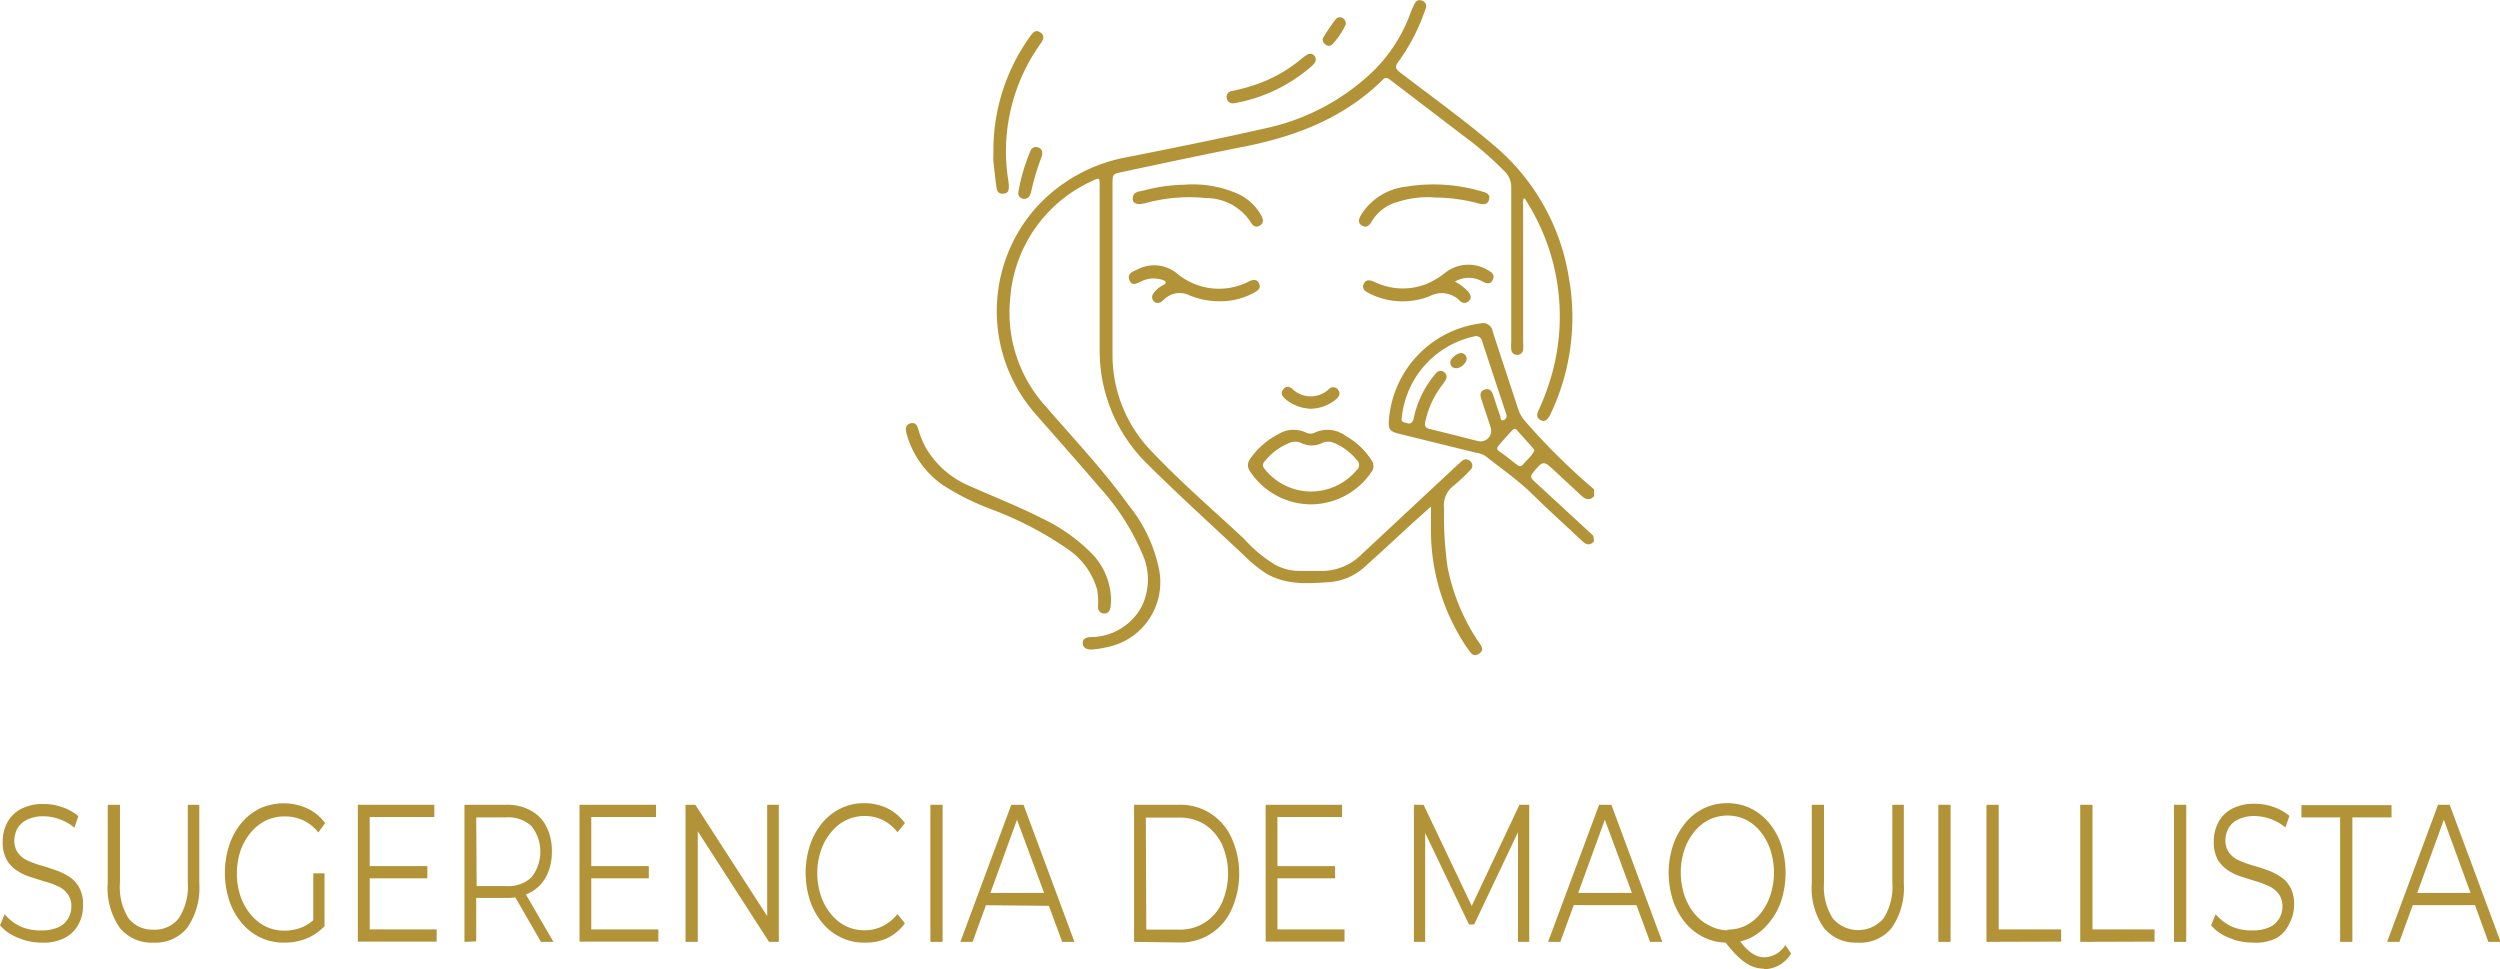 <svg xmlns="http://www.w3.org/2000/svg" viewBox="0 0 204.22 79.17"><defs><style>.cls-1{fill:#b29338;}</style></defs><g id="Capa_2" data-name="Capa 2"><g id="Capa_1-2" data-name="Capa 1"><path class="cls-1" d="M3.38,77a4.83,4.83,0,0,1-1.94-.41,3.64,3.64,0,0,1-1.44-1l.38-.91a3.84,3.84,0,0,0,1.29,1A3.89,3.89,0,0,0,3.38,76a3.27,3.27,0,0,0,1.4-.26,1.74,1.74,0,0,0,.79-.72,1.92,1.92,0,0,0,.26-1,1.64,1.64,0,0,0-.31-1,2,2,0,0,0-.8-.63A6.34,6.34,0,0,0,3.63,72l-1.2-.38a4.33,4.33,0,0,1-1.1-.54,2.51,2.51,0,0,1-.8-.88,2.92,2.92,0,0,1-.31-1.45,3.26,3.26,0,0,1,.36-1.53,2.69,2.69,0,0,1,1.1-1.12,3.82,3.82,0,0,1,1.9-.42,4.46,4.46,0,0,1,1.52.26,4.1,4.1,0,0,1,1.3.73l-.32.94a4,4,0,0,0-1.25-.7,3.88,3.88,0,0,0-1.27-.23,3,3,0,0,0-1.35.28,1.85,1.85,0,0,0-.79.72,2.22,2.22,0,0,0-.25,1,1.64,1.64,0,0,0,.31,1,2,2,0,0,0,.8.63,9.38,9.38,0,0,0,1.1.4c.4.11.8.24,1.19.38a5.11,5.11,0,0,1,1.1.54,2.48,2.48,0,0,1,.8.87A2.82,2.82,0,0,1,6.78,74a3.1,3.1,0,0,1-.37,1.51A2.66,2.66,0,0,1,5.3,76.61,3.79,3.79,0,0,1,3.38,77Z"></path><path class="cls-1" d="M12.54,77A3.33,3.33,0,0,1,9.8,75.81a5.67,5.67,0,0,1-1-3.65V65.74h1v6.37A4.77,4.77,0,0,0,10.49,75a2.43,2.43,0,0,0,2,.94A2.47,2.47,0,0,0,14.61,75a4.77,4.77,0,0,0,.73-2.93V65.74h.94v6.42a5.73,5.73,0,0,1-1,3.65A3.33,3.33,0,0,1,12.54,77Z"></path><path class="cls-1" d="M23.17,77a4.29,4.29,0,0,1-1.92-.43,4.59,4.59,0,0,1-1.52-1.19,5.57,5.57,0,0,1-1-1.81,7.34,7.34,0,0,1,0-4.54,5.51,5.51,0,0,1,1-1.81,4.59,4.59,0,0,1,1.52-1.19,4.68,4.68,0,0,1,3.83,0,3.82,3.82,0,0,1,1.48,1.21L26,68a3.34,3.34,0,0,0-1.26-1,3.55,3.55,0,0,0-1.49-.31,3.49,3.49,0,0,0-1.55.35,3.74,3.74,0,0,0-1.24,1,4.78,4.78,0,0,0-.82,1.47,6,6,0,0,0,0,3.69,4.72,4.72,0,0,0,.82,1.48,3.77,3.77,0,0,0,1.24,1,3.44,3.44,0,0,0,1.54.34,3.72,3.72,0,0,0,1.48-.29,3.38,3.38,0,0,0,1.28-1l.54.89A4.25,4.25,0,0,1,25,76.68,4.73,4.73,0,0,1,23.17,77Zm2.42-1.57V71.34h.92v4.27Z"></path><path class="cls-1" d="M30.2,75.92h5.47v1H29.23V65.74h6.25v1H30.2Zm-.11-5.17h4.82v1H30.09Z"></path><path class="cls-1" d="M37.94,76.94V65.74h3.4a4,4,0,0,1,2,.46,3.08,3.08,0,0,1,1.29,1.31,4.4,4.4,0,0,1,.45,2.07,4.33,4.33,0,0,1-.45,2,3.08,3.08,0,0,1-1.29,1.31,4,4,0,0,1-2,.46H38.47l.43-.54v4.09Zm1-4-.43-.56h2.85a2.74,2.74,0,0,0,2.07-.73,3.39,3.39,0,0,0,0-4.15,2.74,2.74,0,0,0-2.07-.73H38.47l.43-.56Zm5.25,4-2.34-4.06h1l2.36,4.06Z"></path><path class="cls-1" d="M48.3,75.92h5.48v1H47.34V65.74h6.25v1H48.3Zm-.1-5.17H53v1H48.2Z"></path><path class="cls-1" d="M56,76.94V65.74h.8l6.28,9.73h-.41V65.74h.95v11.2h-.8l-6.27-9.73H57v9.73Z"></path><path class="cls-1" d="M70.58,77a4.18,4.18,0,0,1-1.9-.43,4.36,4.36,0,0,1-1.51-1.19,5.57,5.57,0,0,1-1-1.81,7.34,7.34,0,0,1,0-4.54,5.67,5.67,0,0,1,1-1.81,4.59,4.59,0,0,1,1.52-1.19,4.3,4.3,0,0,1,1.9-.42,4.35,4.35,0,0,1,1.86.4,3.86,3.86,0,0,1,1.47,1.23l-.61.75a3.26,3.26,0,0,0-2.7-1.33,3.43,3.43,0,0,0-1.52.35,3.67,3.67,0,0,0-1.22,1,4.56,4.56,0,0,0-.81,1.47,5.85,5.85,0,0,0,0,3.7,4.56,4.56,0,0,0,.81,1.47,3.7,3.7,0,0,0,1.22,1,3.42,3.42,0,0,0,1.52.34,3.28,3.28,0,0,0,1.46-.32,3.54,3.54,0,0,0,1.24-1l.61.75a3.86,3.86,0,0,1-1.47,1.23A4.27,4.27,0,0,1,70.58,77Z"></path><path class="cls-1" d="M76,76.94V65.74h1v11.2Z"></path><path class="cls-1" d="M78.45,76.94l4.16-11.2h1l4.16,11.2h-1L82.88,66.43h.39L79.45,76.94Zm1.63-3,.29-1h5.3L86,74Z"></path><path class="cls-1" d="M92.64,76.94V65.74h3.71a4.53,4.53,0,0,1,2.55.72,4.64,4.64,0,0,1,1.71,2,7.14,7.14,0,0,1,0,5.82,4.6,4.6,0,0,1-1.71,2,4.53,4.53,0,0,1-2.55.71Zm1-1h2.69a3.78,3.78,0,0,0,2.11-.59,3.83,3.83,0,0,0,1.38-1.61,5.91,5.91,0,0,0,0-4.76,4,4,0,0,0-1.38-1.61,3.77,3.77,0,0,0-2.11-.58H93.6Z"></path><path class="cls-1" d="M104.35,75.92h5.48v1h-6.44V65.74h6.24v1h-5.28Zm-.11-5.17h4.82v1h-4.82Z"></path><path class="cls-1" d="M115.5,76.94V65.74h.79l4.16,8.74H120l4.12-8.74h.8v11.2H124V67.52h.22l-3.8,8H120l-3.83-8h.25v9.42Z"></path><path class="cls-1" d="M126.46,76.94l4.17-11.2h1l4.16,11.2h-1L130.9,66.43h.39l-3.83,10.51Zm1.64-3,.29-1h5.29l.29,1Z"></path><path class="cls-1" d="M141.1,77a4.25,4.25,0,0,1-1.91-.43,4.59,4.59,0,0,1-1.52-1.19,5.89,5.89,0,0,1-1-1.81,7.31,7.31,0,0,1,0-4.53,5.78,5.78,0,0,1,1-1.81,4.5,4.5,0,0,1,1.52-1.2,4.35,4.35,0,0,1,1.91-.42,4.3,4.3,0,0,1,1.9.42,4.56,4.56,0,0,1,1.51,1.19,5.69,5.69,0,0,1,1,1.81,7.54,7.54,0,0,1,0,4.54,5.58,5.58,0,0,1-1,1.81A4.56,4.56,0,0,1,143,76.61,4.18,4.18,0,0,1,141.1,77Zm0-1.06a3.39,3.39,0,0,0,1.52-.34,3.77,3.77,0,0,0,1.21-1,4.66,4.66,0,0,0,.79-1.48,6,6,0,0,0,0-3.69,4.71,4.71,0,0,0-.79-1.47,3.73,3.73,0,0,0-1.21-1,3.48,3.48,0,0,0-3,0,3.7,3.7,0,0,0-1.23,1,4.73,4.73,0,0,0-.8,1.47,6,6,0,0,0,0,3.69,4.68,4.68,0,0,0,.8,1.48,3.73,3.73,0,0,0,1.23,1A3.39,3.39,0,0,0,141.1,76Zm3,3.19a2.75,2.75,0,0,1-.81-.13,2.94,2.94,0,0,1-.78-.41,5.32,5.32,0,0,1-.82-.73c-.28-.3-.58-.66-.91-1.09l1.06-.32a6.57,6.57,0,0,0,.78,1,2.84,2.84,0,0,0,.76.57,1.64,1.64,0,0,0,.73.18,2.08,2.08,0,0,0,1.73-1l.47.69A2.58,2.58,0,0,1,144.08,79.17Z"></path><path class="cls-1" d="M151.7,77A3.33,3.33,0,0,1,149,75.81a5.67,5.67,0,0,1-1-3.65V65.74h1v6.37a4.77,4.77,0,0,0,.73,2.93,2.73,2.73,0,0,0,4.12,0,4.77,4.77,0,0,0,.73-2.93V65.74h.94v6.42a5.73,5.73,0,0,1-1,3.65A3.33,3.33,0,0,1,151.7,77Z"></path><path class="cls-1" d="M158.34,76.94V65.74h1v11.2Z"></path><path class="cls-1" d="M162.27,76.94V65.74h1V75.92h5.1v1Z"></path><path class="cls-1" d="M169.93,76.94V65.74h1V75.92H176v1Z"></path><path class="cls-1" d="M177.59,76.94V65.74h1v11.2Z"></path><path class="cls-1" d="M184,77a4.87,4.87,0,0,1-1.95-.41,3.6,3.6,0,0,1-1.43-1l.37-.91a4,4,0,0,0,1.3,1A3.89,3.89,0,0,0,184,76a3.3,3.3,0,0,0,1.4-.26,1.8,1.8,0,0,0,.79-.72,1.92,1.92,0,0,0,.26-1,1.7,1.7,0,0,0-.31-1,2,2,0,0,0-.8-.63,6.34,6.34,0,0,0-1.09-.41l-1.2-.38a4.17,4.17,0,0,1-1.1-.54,2.64,2.64,0,0,1-.81-.88,3,3,0,0,1-.3-1.45,3.26,3.26,0,0,1,.36-1.53,2.63,2.63,0,0,1,1.1-1.12,3.79,3.79,0,0,1,1.9-.42,4.5,4.5,0,0,1,1.52.26,4.22,4.22,0,0,1,1.3.73l-.33.94a4.07,4.07,0,0,0-2.51-.93,3,3,0,0,0-1.35.28,1.8,1.8,0,0,0-.79.72,2.11,2.11,0,0,0-.25,1,1.7,1.7,0,0,0,.3,1,2.12,2.12,0,0,0,.81.63,8.76,8.76,0,0,0,1.1.4c.4.11.8.24,1.19.38a4.82,4.82,0,0,1,1.09.54,2.42,2.42,0,0,1,.81.87,2.93,2.93,0,0,1,.31,1.42,3.21,3.21,0,0,1-.37,1.51A2.66,2.66,0,0,1,186,76.61,3.79,3.79,0,0,1,184,77Z"></path><path class="cls-1" d="M191.16,76.94V66.77H188v-1h7.36v1h-3.2V76.94Z"></path><path class="cls-1" d="M195,76.94l4.16-11.2h.95l4.16,11.2h-1l-3.83-10.51h.39L196,76.94Zm1.63-3,.29-1h5.3l.28,1Z"></path><path class="cls-1" d="M130.21,44.22c-.37.41-.69.25-1-.06-1.41-1.32-2.85-2.62-4.25-4-1.12-1.06-2.39-1.93-3.59-2.89a1.75,1.75,0,0,0-.76-.28l-6.38-1.57c-.68-.17-.82-.37-.78-1a8.62,8.62,0,0,1,7.48-8,.8.8,0,0,1,1,.63c.68,2.12,1.39,4.23,2.08,6.35a2.88,2.88,0,0,0,.57,1,53.06,53.06,0,0,0,5.64,5.58v.55c-.34.37-.66.28-1,0l-2.15-2c-1-.93-1-.93-1.85.09-.21.25-.17.39,0,.59l4.94,4.56ZM114.51,34.1c-.1.43.25.4.49.48s.42-.12.47-.36a8.3,8.3,0,0,1,1.7-3.58c.2-.25.44-.49.78-.25s.24.57,0,.87l-.35.48a7.47,7.47,0,0,0-1.17,2.7c-.08.33,0,.51.34.6,1.35.32,2.7.68,4,1a.87.87,0,0,0,1-1.12c-.24-.75-.49-1.49-.74-2.24-.12-.35-.19-.72.26-.86s.61.2.72.56c.18.56.36,1.11.56,1.66,0,.12,0,.35.25.28a.36.36,0,0,0,.25-.39,2,2,0,0,0-.08-.26c-.64-1.93-1.28-3.85-1.91-5.78a.52.52,0,0,0-.7-.4A7.57,7.57,0,0,0,114.51,34.1Zm10.83,2.71a.61.61,0,0,0-.09-.18l-1.35-1.51c-.16-.18-.28-.06-.4.07-.35.37-.69.75-1,1.11s-.24.42.05.62.67.5,1,.76c.76.6.62.5,1.2-.11A2.75,2.75,0,0,0,125.34,36.81Z"></path><path class="cls-1" d="M124.48,16.2a1,1,0,0,0-.06.58V27.92a3.49,3.49,0,0,1,0,.65.47.47,0,0,1-.5.42.47.47,0,0,1-.47-.45,4,4,0,0,1,0-.6c0-4.21,0-8.42,0-12.62a1.78,1.78,0,0,0-.53-1.31,27.35,27.35,0,0,0-3.31-2.87l-6-4.58c-.23-.17-.41-.33-.7,0-3.12,3.06-7,4.56-11.19,5.4-3.35.66-6.69,1.37-10,2.08-.84.17-.84.19-.84,1,0,4.7,0,9.4,0,14.1a11.28,11.28,0,0,0,3.23,7.77c2.38,2.51,5,4.76,7.53,7.12a11,11,0,0,0,2.57,2.13,4.3,4.3,0,0,0,1.89.48h1.76a4.61,4.61,0,0,0,3.36-1.35l7.9-7.37.29-.25a.48.48,0,0,1,.69,0,.47.47,0,0,1,0,.73,14.93,14.93,0,0,1-1.36,1.28,2,2,0,0,0-.78,1.84,29.73,29.73,0,0,0,.29,4.81,16.59,16.59,0,0,0,2.46,6c.22.33.63.74.1,1.08s-.73-.21-1-.54a17.11,17.11,0,0,1-2.92-9.55c0-.6,0-1.2,0-1.94l-1.45,1.3c-1.31,1.2-2.6,2.41-3.92,3.59a4.84,4.84,0,0,1-2.92,1.28c-1.75.13-3.51.25-5.13-.68a10.3,10.3,0,0,1-1.78-1.44c-2.69-2.52-5.42-5-8-7.56a12.91,12.91,0,0,1-3.86-9.28c0-4.46,0-8.92,0-13.38,0-.72,0-.73-.67-.4a11.44,11.44,0,0,0-6.64,9.59,11.38,11.38,0,0,0,2.94,8.84c2.29,2.65,4.71,5.2,6.76,8.06a12.1,12.1,0,0,1,2.49,5.37,5.41,5.41,0,0,1-4.35,6.21,8,8,0,0,1-1.19.18c-.36,0-.69-.1-.72-.5s.29-.5.64-.52a4.73,4.73,0,0,0,4.2-2.55,5.06,5.06,0,0,0,0-4.3,19.37,19.37,0,0,0-3.46-5.37c-1.71-2-3.49-4-5.24-6A12.74,12.74,0,0,1,84.6,17a13.19,13.19,0,0,1,7.58-4.18c3.7-.74,7.41-1.48,11.1-2.32a18.19,18.19,0,0,0,9-4.79,12.81,12.81,0,0,0,2.88-4.48,8.19,8.19,0,0,1,.36-.86c.13-.28.34-.45.66-.31a.47.47,0,0,1,.26.68A15.8,15.8,0,0,1,114.26,5c-.35.44-.27.63.14.94,2.61,2,5.32,3.94,7.83,6.1a17.74,17.74,0,0,1,5.92,10.6,18.39,18.39,0,0,1-1.44,11.08,2.64,2.64,0,0,1-.15.29c-.16.27-.37.49-.71.31s-.32-.45-.19-.75a19.76,19.76,0,0,0,1.11-3,17.59,17.59,0,0,0-2.07-14.12C124.64,16.35,124.62,16.23,124.48,16.2Z"></path><path class="cls-1" d="M90.76,49a4.6,4.6,0,0,1-.05.64c-.06.3-.24.51-.57.47a.49.49,0,0,1-.44-.54,6.16,6.16,0,0,0-.08-1.42,6,6,0,0,0-2.45-3.33A28.3,28.3,0,0,0,81,41.61a20.6,20.6,0,0,1-4-2,7.53,7.53,0,0,1-2.91-4.07,1.25,1.25,0,0,1-.07-.26c-.06-.33,0-.61.36-.7s.52.12.61.41a8.28,8.28,0,0,0,.6,1.52,7.51,7.51,0,0,0,3.64,3.2c2,.89,4,1.67,5.9,2.64a14.34,14.34,0,0,1,4,2.81A5.54,5.54,0,0,1,90.76,49Z"></path><path class="cls-1" d="M107.11,41.2a6,6,0,0,1-5-2.7.83.83,0,0,1,0-1,6.21,6.21,0,0,1,2.26-2,2.36,2.36,0,0,1,2.3-.17.8.8,0,0,0,.75,0,2.5,2.5,0,0,1,2.54.3,5.89,5.89,0,0,1,2.06,1.94.81.81,0,0,1,0,1A6,6,0,0,1,107.11,41.2ZM107,40.15a4.88,4.88,0,0,0,3.82-1.74.55.55,0,0,0,0-.85A4.82,4.82,0,0,0,109,36.19a1.19,1.19,0,0,0-1,0,1.9,1.9,0,0,1-1.69,0,1.23,1.23,0,0,0-1,0,4.89,4.89,0,0,0-2,1.5.42.42,0,0,0,0,.62A4.83,4.83,0,0,0,107,40.15Z"></path><path class="cls-1" d="M81.15,12.46a15.93,15.93,0,0,1,3-9.49c.21-.3.45-.6.85-.31s.19.62,0,.91A15.12,15.12,0,0,0,82.68,8.5a14.91,14.91,0,0,0-.33,6.13,4.87,4.87,0,0,1,.06.55c0,.31,0,.6-.43.64s-.54-.21-.58-.53c-.1-.7-.18-1.41-.25-2.12C81.13,12.94,81.15,12.7,81.15,12.46Z"></path><path class="cls-1" d="M99.66,24.61a6.35,6.35,0,0,1-2.51-.49,1.79,1.79,0,0,0-2.07.36c-.18.16-.36.32-.63.25S94,24.3,94.2,24a2.22,2.22,0,0,1,.81-.71c.09-.06.23-.09.21-.23s-.15-.15-.25-.19a2.26,2.26,0,0,0-1.71.1c-.35.15-.79.46-1-.09s.29-.7.66-.87a2.93,2.93,0,0,1,3.24.34A5.33,5.33,0,0,0,102,23c.31-.15.66-.25.85.15s-.1.59-.41.76A5.68,5.68,0,0,1,99.66,24.61Z"></path><path class="cls-1" d="M118.85,23a4,4,0,0,1,1.08.82c.19.23.32.48.08.74a.5.5,0,0,1-.77,0,2.06,2.06,0,0,0-2.42-.38,6,6,0,0,1-5.09-.28c-.29-.15-.49-.37-.33-.71s.45-.34.75-.21l.36.15a5.24,5.24,0,0,0,3.95.09,6.43,6.43,0,0,0,1.56-.91,3.06,3.06,0,0,1,3.54-.23c.31.17.58.38.38.78s-.51.3-.81.15A2.26,2.26,0,0,0,118.85,23Z"></path><path class="cls-1" d="M117.31,16.14a7.89,7.89,0,0,0-3.12.35,3.49,3.49,0,0,0-2.11,1.56c-.18.31-.42.62-.82.38s-.24-.6-.05-.92a5,5,0,0,1,3.7-2.27,13.89,13.89,0,0,1,6.18.41c.36.09.66.23.55.65s-.43.42-.79.34A13.57,13.57,0,0,0,117.31,16.14Z"></path><path class="cls-1" d="M96.75,15.09a9,9,0,0,1,4.53.82A4.18,4.18,0,0,1,103,17.55c.17.3.29.64-.08.87s-.61,0-.79-.33a4.36,4.36,0,0,0-3.63-1.91,13.39,13.39,0,0,0-4.88.4c-.7.18-1.07.07-1.09-.32,0-.61.48-.6.87-.69A13.56,13.56,0,0,1,96.75,15.09Z"></path><path class="cls-1" d="M100.76,8.44a.5.5,0,0,1-.55-.42.49.49,0,0,1,.44-.59,14.44,14.44,0,0,0,2.72-.82,12.07,12.07,0,0,0,3-1.85c.13-.1.26-.2.4-.29a.45.45,0,0,1,.6.08.47.47,0,0,1,0,.61,1.47,1.47,0,0,1-.3.31A13,13,0,0,1,101,8.4Z"></path><path class="cls-1" d="M107.09,33.39A3.44,3.44,0,0,1,105,32.6c-.26-.23-.42-.49-.17-.8s.52-.22.77,0a2.16,2.16,0,0,0,2.94,0,.48.48,0,0,1,.77.05c.22.29.08.54-.16.76A3.36,3.36,0,0,1,107.09,33.39Z"></path><path class="cls-1" d="M85.14,12.58a2.1,2.1,0,0,1-.09.33,19.77,19.77,0,0,0-.81,2.72,1.28,1.28,0,0,1-.11.31.49.49,0,0,1-.58.29.45.45,0,0,1-.36-.54,14.89,14.89,0,0,1,1-3.39.47.47,0,0,1,.6-.26C85.05,12.11,85.14,12.29,85.14,12.58Z"></path><path class="cls-1" d="M109.93,2a6.1,6.1,0,0,1-1.12,1.65.42.42,0,0,1-.59-.07.4.4,0,0,1-.11-.54c.31-.49.63-1,1-1.46a.44.44,0,0,1,.55-.12A.53.53,0,0,1,109.93,2Z"></path><path class="cls-1" d="M119.34,28.84a.48.48,0,0,1,.47.47c0,.32-.49.79-.86.77a.46.46,0,0,1-.48-.48C118.46,29.31,119,28.85,119.34,28.84Z"></path></g></g></svg>
